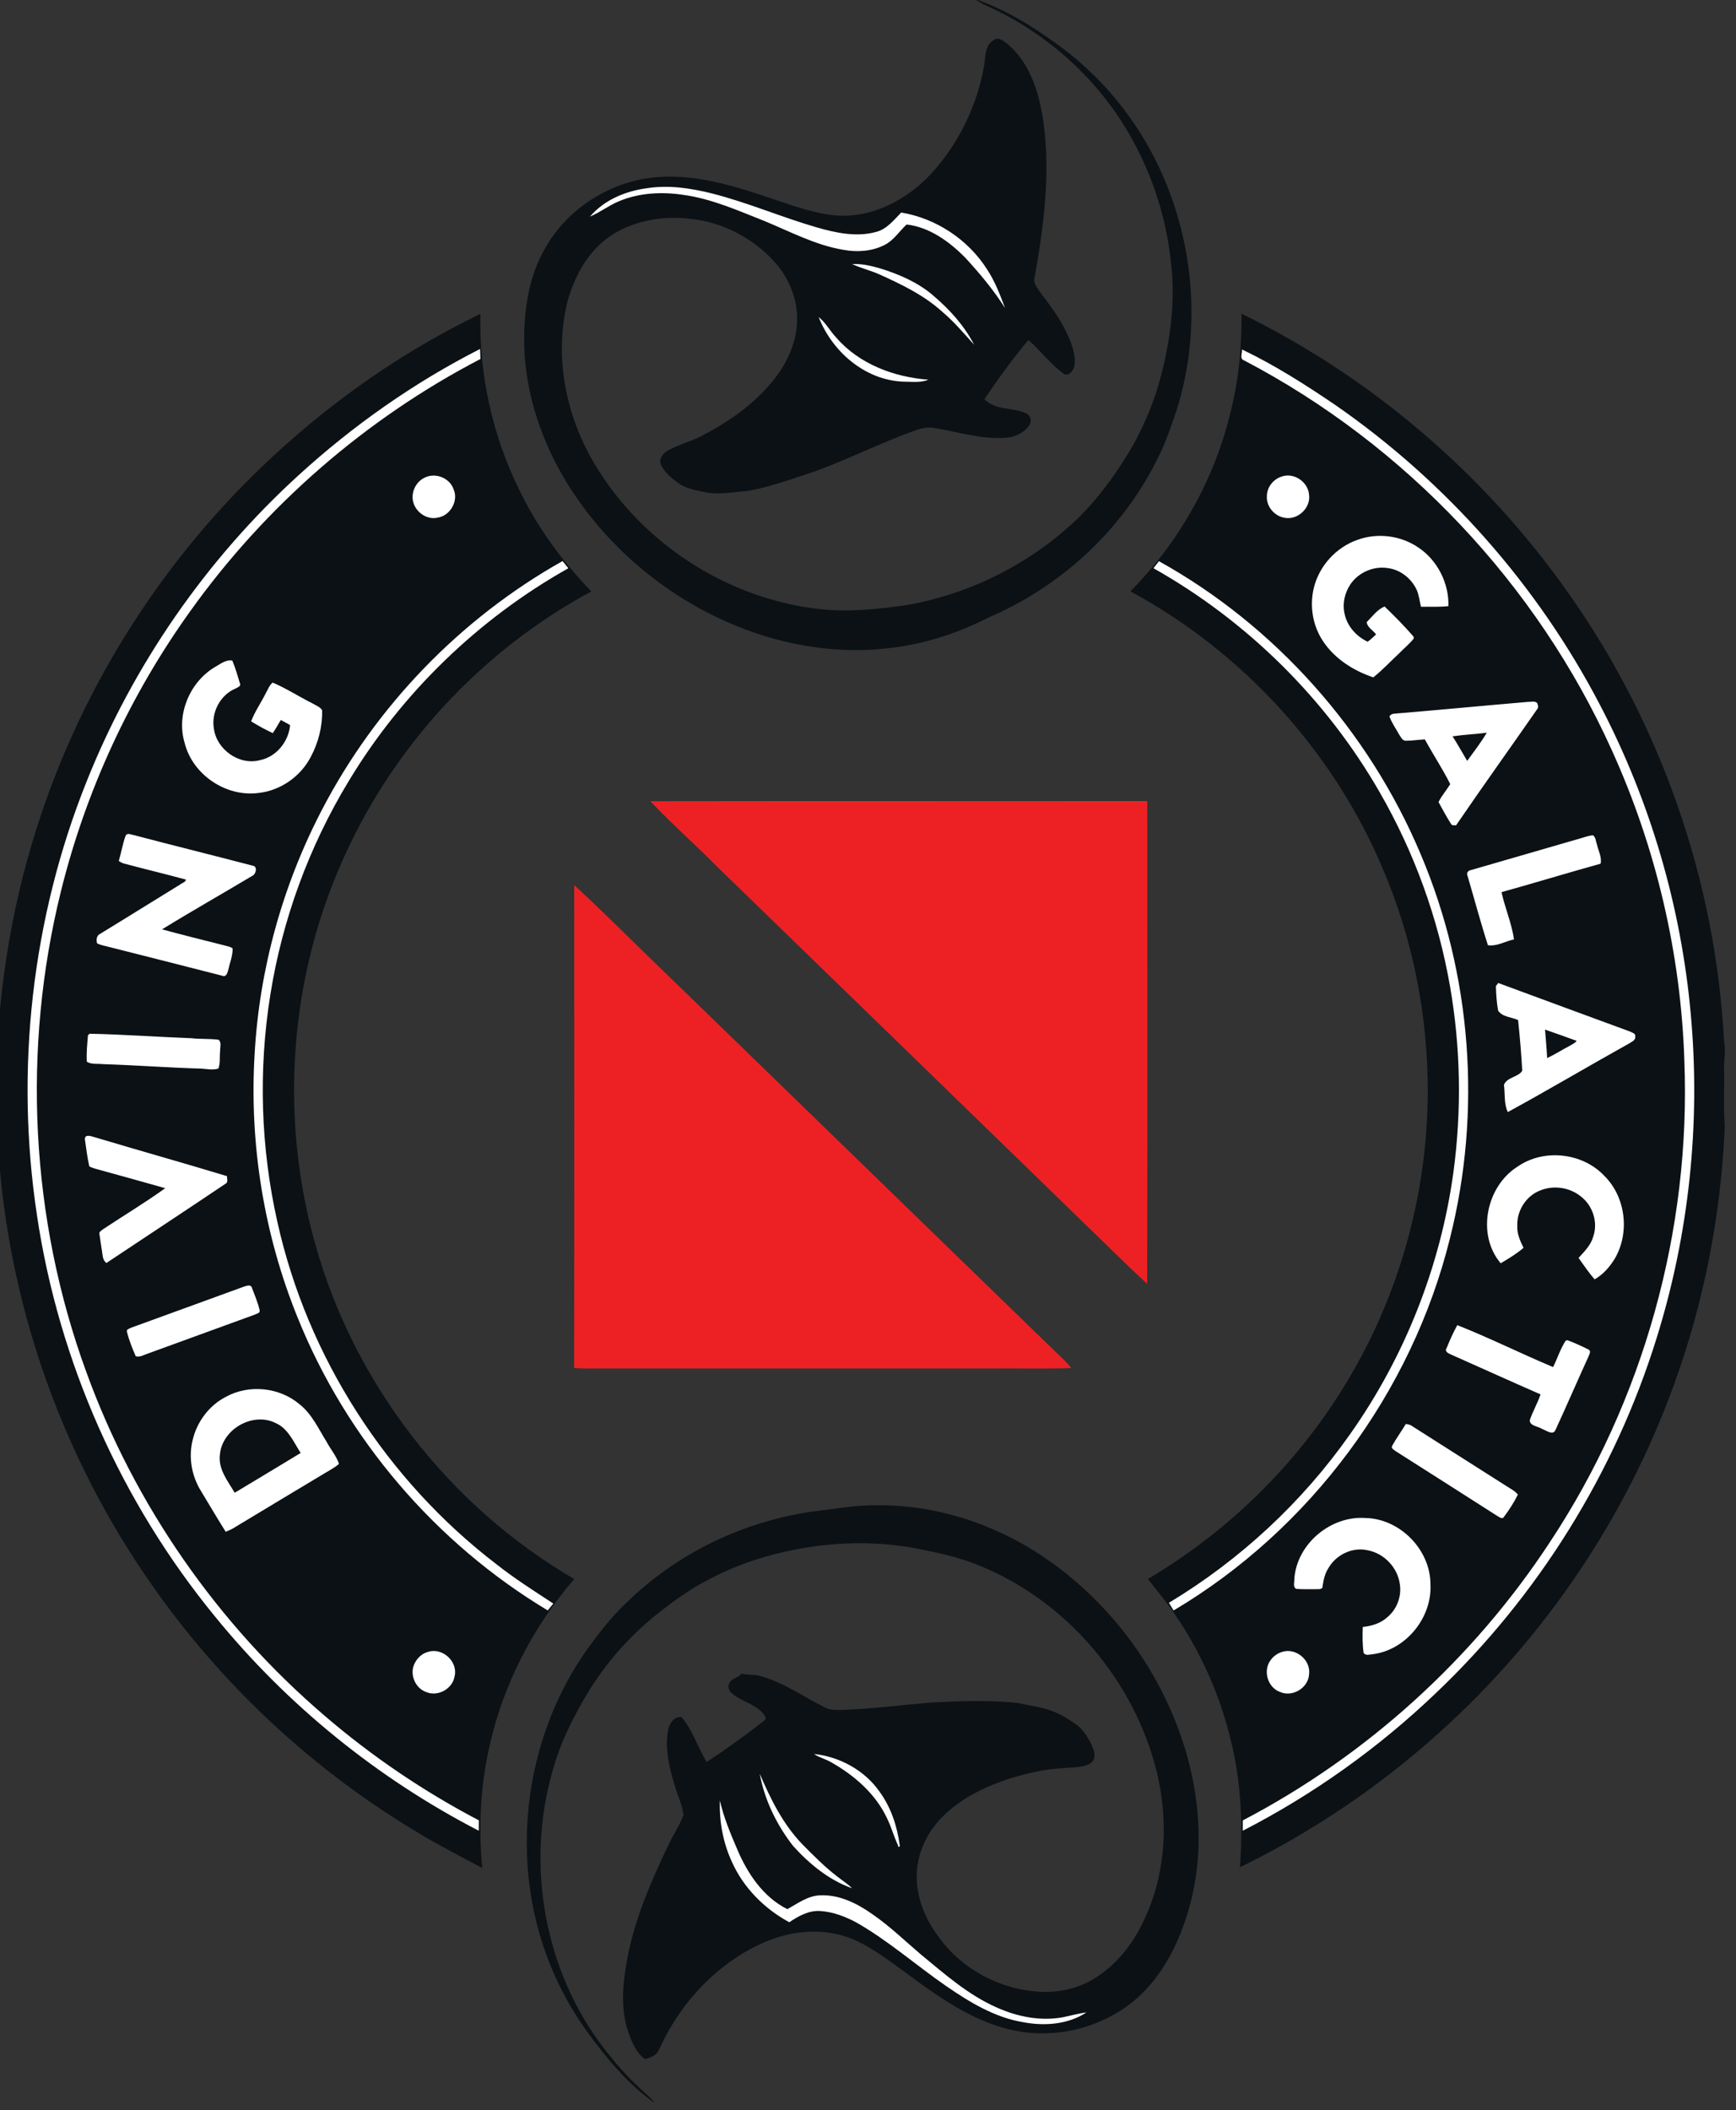 <?xml version="1.0" encoding="UTF-8" standalone="no"?>
<!DOCTYPE svg PUBLIC "-//W3C//DTD SVG 1.1//EN" "http://www.w3.org/Graphics/SVG/1.1/DTD/svg11.dtd">
<svg width="107px" height="130px" version="1.1" xmlns="http://www.w3.org/2000/svg" xmlns:xlink="http://www.w3.org/1999/xlink" xml:space="preserve" xmlns:serif="http://www.serif.com/" style="fill-rule:evenodd;clip-rule:evenodd;stroke-linejoin:round;stroke-miterlimit:2;">
    <rect width="100%" height="100%" fill="#333333" stroke="none"/>
    <g transform="matrix(0.111,0,0,0.111,-79.263,-29.558)">
        <path d="M1163.94,1105.37C1176.09,1103.95 1188.15,1101.61 1200.42,1101.7C1233.05,1101.25 1265.39,1111.63 1292.46,1129.64C1331.38,1155.52 1360.53,1195.7 1373.23,1240.66C1380.98,1268.35 1382.23,1298.24 1374.14,1326.01C1369.23,1342.86 1361.42,1359.36 1348.94,1371.96C1333.02,1387.97 1309.87,1396.22 1287.42,1394.57C1270.06,1393.42 1253.86,1385.96 1239.37,1376.75C1229.02,1370.25 1219.35,1362.76 1209.46,1355.59C1201.33,1349.86 1193.02,1344.02 1183.44,1340.99C1168.7,1336.25 1152.42,1338.16 1138.38,1344.28C1112.15,1355.75 1091.45,1378.21 1079.87,1404.16C1078.44,1407.18 1075.19,1408.31 1072.17,1409.04C1067.52,1405.57 1065.08,1400.12 1063.19,1394.81C1059.06,1383.18 1059.56,1370.54 1061.5,1358.53C1065.15,1334.28 1075.03,1311.57 1085.54,1289.61C1088.06,1284.21 1091.56,1279.26 1093.57,1273.67C1093.13,1268.23 1090.52,1263.31 1089.02,1258.14C1085.89,1248.01 1083.12,1237.21 1085.02,1226.59C1085.62,1222.98 1088.37,1218.83 1092.43,1219.19C1098.76,1226.44 1101.46,1236.04 1106.49,1244.17C1117.45,1236.99 1128.11,1229.3 1138.42,1221.21C1140.35,1219.91 1138.29,1217.94 1137.38,1216.71C1132.61,1211.67 1125.26,1210.42 1120.19,1205.79C1118.65,1204.39 1118.09,1201.97 1119.19,1200.15C1120.7,1197.62 1124.12,1197.43 1125.8,1195.08C1129.1,1196.11 1132.64,1195.39 1135.96,1196.37C1149.05,1199.91 1160.18,1207.95 1172.17,1213.93C1175.33,1215.63 1179.04,1215.29 1182.5,1215.26C1199.18,1214.64 1215.77,1212.4 1232.41,1211.08C1248.1,1210.36 1263.86,1209.75 1279.51,1211.44C1285.79,1213.03 1292.37,1213.52 1298.43,1215.95C1303.54,1217.78 1308.04,1220.88 1312.5,1223.88C1316.38,1227.37 1319.21,1231.98 1321.11,1236.83C1322.2,1239.4 1322.28,1243.04 1319.74,1244.83C1315.13,1247.55 1309.55,1247.05 1304.43,1247.6C1294.16,1248.03 1284.14,1250.55 1274.34,1253.48C1261.06,1257.87 1248.06,1264.16 1237.94,1274.03C1228.95,1282.75 1223.15,1294.94 1223.11,1307.56C1223.01,1320.13 1228.28,1332.2 1235.86,1342.04C1248.4,1359.13 1268.78,1369.97 1289.84,1371.59C1301.95,1372.62 1314.54,1369.68 1324.49,1362.55C1336.45,1354.31 1345.15,1342.05 1350.73,1328.75C1361.86,1303.55 1362.79,1274.65 1356.03,1248.15C1343.5,1199.51 1308.02,1157.08 1261.93,1136.87C1251.26,1132.13 1239.93,1128.94 1228.45,1126.85C1204.88,1121.43 1180.18,1121.65 1156.46,1126.09C1139.77,1129.29 1123.39,1134.6 1108.33,1142.52C1096.92,1148.23 1086.66,1155.92 1076.74,1163.86C1062.5,1175.64 1050.19,1189.78 1040.58,1205.56C1032.2,1219.49 1024.84,1234.19 1020.69,1249.97C1006.12,1301.42 1016.32,1359.49 1048.77,1402.19C1055.3,1410.9 1062.58,1419.06 1070.61,1426.41C1072.99,1428.68 1075.64,1430.71 1077.57,1433.43C1062.62,1422.88 1050.86,1408.59 1040.14,1393.92C1026.42,1374.94 1016.56,1353.22 1011.29,1330.41C999.645,1280.1 1009.85,1224.95 1039.47,1182.55C1046.3,1173.12 1053.37,1163.81 1061.89,1155.84C1089.44,1128.77 1125.81,1111.11 1163.94,1105.37ZM1255.13,265.542L1257.66,265.542L1256.2,265.962C1271.78,271.492 1286.08,279.962 1299.42,289.642C1325.32,307.812 1346.05,333.112 1358.98,361.952C1377.57,403.122 1381.05,451.162 1367.31,494.292C1364.02,503.762 1360.91,513.352 1356.14,522.212C1336.66,561.032 1302.77,592.012 1262.9,609.052C1245.33,618.042 1226.19,624.132 1206.52,626.132C1184.52,628.612 1162.06,626.152 1140.86,619.932C1096.89,606.912 1057.87,577.992 1032.44,539.862C1015.5,514.442 1004.94,484.292 1005.12,453.562C1005.3,436.492 1008.13,418.932 1016.82,403.992C1028.28,383.612 1049.52,369.202 1072.53,365.392C1093.15,362.032 1113.94,367.122 1133.49,373.482C1148.02,378.012 1162.27,384.142 1177.52,385.822C1197.77,387.662 1217.3,377.472 1230.88,362.992C1246.3,346.242 1256.74,324.922 1260.59,302.482C1261.37,297.602 1260.93,291.002 1266.12,288.412C1268.96,286.562 1271.77,289.452 1273.96,291.052C1286.11,301.652 1291.11,317.842 1293.37,333.292C1297.56,362.382 1293.64,391.902 1288.52,420.602C1287.81,423.332 1289.8,425.632 1291.17,427.772C1296.76,435.322 1302.62,442.772 1306.56,451.372C1309.12,457.012 1311.66,463.212 1310.62,469.522C1310.09,472.042 1307.18,475.712 1304.45,473.562C1297.3,468.172 1291.83,460.922 1285.16,454.972C1276.36,465.392 1268.38,476.532 1260.71,487.812C1266.7,494.102 1276.1,492.332 1283.49,495.492C1286.08,496.452 1287.28,499.712 1285.74,502.072C1282.91,506.492 1277.69,508.942 1272.57,509.242C1259.1,510.222 1246.06,505.992 1232.91,503.832C1228.62,502.952 1224.43,504.362 1220.46,505.842C1200,513.292 1180.63,523.492 1159.88,530.152C1149.73,533.462 1139.56,537.042 1129,538.762C1121.51,539.302 1113.98,540.962 1106.46,539.622C1101.51,538.602 1096.31,537.802 1091.89,535.182C1087.75,532.292 1083.39,529.042 1081.2,524.342C1079.49,520.902 1082.45,517.642 1085.33,516.112C1091.28,512.862 1097.98,511.242 1103.99,508.062C1118.4,500.612 1132.05,491.102 1142.5,478.562C1150.54,469.032 1156.36,457.132 1156.66,444.482C1157.14,432.172 1152,420.122 1143.73,411.152C1132.04,398.422 1115.76,389.862 1098.56,387.872C1082.96,385.812 1066.24,388.392 1053.01,397.252C1040.56,405.742 1032.93,419.712 1029.1,434.002C1021.75,464.182 1028.2,496.622 1043.87,523.142C1070.15,567.802 1118.32,598.962 1169.89,604.382C1185.45,606.122 1201.11,604.352 1216.53,602.262C1252.64,596.182 1286.88,578.902 1313.17,553.412C1325.39,541.252 1335.45,527.052 1343.96,512.112C1350.11,500.582 1355.23,488.432 1358.51,475.772C1363.98,455.242 1366.77,433.792 1364.37,412.582C1361.93,388.592 1354.61,365.092 1342.96,343.972C1326.08,313.092 1299.34,287.862 1267.83,272.272C1263.53,270.142 1258.93,268.532 1255.13,265.542ZM850.285,534.392C888.165,496.142 932.325,463.892 980.845,440.492C980.044,474.002 987.445,507.652 1002.2,537.742C1012.3,558.772 1026.23,577.812 1042.46,594.532C999.005,617.912 961.295,651.812 933.205,692.362C907.064,730.012 889.305,773.462 881.764,818.672C874.055,864.442 876.495,911.932 889.105,956.632C910.674,1034.11 963.444,1102.23 1032.96,1142.63C1010.08,1169.05 993.555,1201.05 985.935,1235.2C980.824,1257.38 979.695,1280.39 981.875,1303.02C970.225,1296.73 958.385,1290.79 947.055,1283.92C887.965,1248.86 836.545,1200.95 797.415,1144.47C749.885,1076.26 720.664,995.422 713.785,912.552C712.765,903.252 712.835,893.882 712.075,884.572C712.585,876.582 712.604,868.582 712.095,860.602C713.245,811.972 721.595,763.442 737.245,717.352C760.405,648.842 799.455,585.812 850.285,534.392ZM1403.51,440.412C1475.9,475.802 1538.98,529.892 1585.24,595.842C1636.4,668.302 1666.72,755.312 1671.39,843.902C1672.56,849.442 1671.15,855.012 1671.45,860.592C1671.62,870.892 1671.06,881.222 1671.82,891.502C1669.73,940.622 1660.19,989.492 1643.27,1035.68C1616.59,1109.01 1571.52,1175.48 1513.52,1227.66C1480.3,1257.66 1442.84,1282.95 1402.61,1302.58C1404.26,1279.51 1403.32,1256.14 1397.88,1233.59C1391.94,1207.98 1381.16,1183.51 1366.23,1161.88C1361.77,1155.12 1356.35,1149.06 1351.53,1142.59C1393.68,1117.62 1430.11,1082.94 1456.65,1041.72C1489.18,991.702 1506.72,932.182 1506.88,872.532C1507.03,829.722 1498.5,786.862 1481.55,747.532C1453.96,682.692 1403.76,627.872 1341.75,594.472C1370.67,565.372 1390.92,527.792 1399.08,487.572C1402.46,472.082 1403.51,456.222 1403.51,440.412Z" style="fill:rgb(11,17,21);"/>
        <g transform="matrix(1,0,0,1,0,121.64)">
            <path d="M1113.81,1143.86C1115.89,1153.18 1119.61,1162.03 1123.36,1170.79C1129.04,1184.28 1137.82,1197.5 1151.28,1204.21C1157.02,1201.05 1162.62,1196.79 1169.42,1196.52C1180.06,1196.04 1189.99,1200.98 1198.44,1206.96C1208.2,1213.66 1216.7,1221.95 1225.71,1229.59C1238.83,1240.38 1251.79,1251.86 1267.5,1258.76C1278.94,1263.9 1291.88,1266.51 1304.36,1264.18C1308.7,1263.29 1312.99,1262.07 1317.39,1261.51C1307.18,1268.22 1294.18,1269.18 1282.43,1266.98C1266.55,1264.41 1252.53,1255.87 1239.48,1246.9C1222.77,1235.35 1207.42,1221.78 1189.74,1211.68C1183.48,1208.3 1176.62,1205.69 1169.49,1205.23C1163.15,1204.84 1157.42,1208.06 1152.36,1211.47C1138.53,1204.02 1126.78,1192.21 1120.4,1177.75C1115.55,1167.19 1113.42,1155.45 1113.81,1143.86ZM1135.95,1129.03C1141.88,1142.98 1148.77,1156.88 1159.35,1167.94C1165.66,1174.32 1171.98,1180.76 1179.14,1186.21C1181.84,1188.35 1184.79,1190.17 1187.24,1192.61C1174.32,1188.07 1163.42,1179.05 1154.36,1169C1145.32,1157.33 1138.6,1143.61 1135.95,1129.03ZM1166.09,1118.08C1180.31,1119.59 1194.13,1127.11 1202.4,1138.91C1208.79,1147.59 1212.23,1158.08 1213.67,1168.68C1214.13,1169.34 1212.64,1170.37 1212.78,1168.87C1210.43,1163.99 1209.08,1158.69 1206.66,1153.83C1200.31,1140.22 1188.5,1129.95 1175.59,1122.68C1172.55,1120.89 1169,1120.1 1166.09,1118.08ZM1168.67,320.601C1172.59,323.722 1174.92,328.312 1178.36,331.912C1191.07,346.701 1210.61,353.982 1229.65,355.382C1225.16,357.222 1220.15,356.442 1215.43,356.452C1194.34,355.562 1176.14,339.772 1168.67,320.601ZM1187.26,291.212C1192.61,290.922 1197.87,292.172 1202.96,293.652C1213.54,296.932 1224,301.472 1232.43,308.802C1241.44,316.452 1249.54,325.421 1255,335.982C1249.36,329.732 1243.9,323.252 1237.45,317.812C1227.35,308.582 1214.89,302.582 1202.55,297.002C1197.57,294.762 1192.2,293.522 1187.26,291.212ZM1041.68,264.852C1049.61,255.581 1061.45,250.651 1073.35,249.112C1085.4,247.192 1097.67,249.092 1109.41,252.012C1129.14,257.002 1147.87,265.132 1167.39,270.782C1178.04,273.871 1189.56,276.382 1200.51,273.382C1206.51,271.862 1210.37,266.802 1214.51,262.601C1233.84,265.811 1251.68,277.572 1262.2,294.181C1266.57,300.782 1269.39,308.232 1272.16,315.612C1265.73,305.492 1258,296.272 1249.89,287.472C1241.11,278.661 1230.17,270.682 1217.5,269.242C1213.42,273.032 1210.35,278.032 1205.24,280.622C1198.23,284.182 1189.95,284.722 1182.32,283.282C1166.78,280.681 1152.75,273.142 1138.33,267.211C1123.75,261.472 1109.21,254.941 1093.55,252.802C1081.64,250.992 1069.11,251.621 1057.89,256.292C1052.2,258.611 1047.34,262.472 1041.68,264.852ZM951.905,1061.38C959.855,1058.93 968.414,1066.78 966.534,1074.88C965.464,1081.92 957.195,1086.52 950.664,1083.68C944.764,1081.6 941.575,1074.23 943.995,1068.5C945.414,1065.14 948.294,1062.26 951.905,1061.38ZM839.585,919.832C852.354,912.822 869.274,914.542 880.375,923.972C887.295,929.382 890.915,937.612 895.465,944.882C897.635,948.992 900.805,952.602 902.314,957.041C900.075,959.162 897.255,960.492 894.665,962.112C877.575,972.352 860.485,982.601 843.435,992.912C842.155,993.642 840.775,994.201 839.405,994.762C834.635,987.172 830.095,979.441 825.454,971.782C820.475,963.572 818.715,953.392 821.015,944.042C823.324,933.812 830.214,924.622 839.585,919.832ZM836.185,951.962C835.155,960.031 840.584,966.602 844.405,973.112C856.604,965.732 868.875,958.472 881.044,951.031C877.095,944.981 874.155,937.492 867.095,934.392C854.355,928.092 837.395,937.882 836.185,951.962ZM849.895,858.581C851.225,858.172 853.475,857.442 853.964,859.341C855.484,863.472 857.314,867.551 858.255,871.862C858.575,873.482 856.515,873.712 855.495,874.272C835.794,881.472 816.064,888.611 796.364,895.802C794.125,896.482 791.874,898.052 789.454,897.352C787.535,892.992 785.745,888.512 784.604,883.891C784.005,882.392 785.955,882.052 786.864,881.521C807.885,873.921 828.875,866.202 849.895,858.581ZM761.204,776.822C761.295,773.922 764.624,775.241 766.355,775.702C790.915,783.061 815.615,789.952 840.135,797.392C840.044,798.762 840.934,800.771 839.365,801.572C817.375,816.352 795.235,830.912 773.175,845.591C771.015,844.052 771.115,841.292 770.704,838.942C770.245,835.922 769.745,832.912 769.355,829.891C768.705,828.322 770.524,827.551 771.454,826.772C782.885,819.161 794.705,812.102 805.844,804.081C794.075,800.792 782.315,797.452 770.515,794.232C768.215,793.562 765.805,793.101 763.665,791.972C762.534,786.981 761.944,781.882 761.204,776.822ZM763.785,718.361C782.635,718.732 801.475,720.142 820.335,720.842C825.385,721.452 830.515,720.991 835.544,721.732C837.205,723.362 836.205,725.891 836.315,727.941C835.904,731.162 836.525,734.612 835.354,737.682C831.845,738.792 828.075,737.652 824.465,737.672C806.755,737.142 789.075,735.791 771.365,735.242C768.395,734.882 764.845,735.541 762.275,733.881C761.994,728.992 762.525,724.072 762.935,719.202C763.144,718.992 763.564,718.572 763.785,718.361ZM783.925,608.241C784.975,606.731 786.955,607.951 788.365,608.112C810.325,613.891 832.385,619.331 854.364,625.082C857.225,625.402 856.275,629.722 854.275,630.671C837.575,640.652 820.615,650.232 804.055,660.441C815.775,663.592 827.555,666.521 839.324,669.502C840.635,669.941 842.185,670.062 843.255,671.032C843.325,675.252 841.605,679.271 840.705,683.362C840.385,684.741 839.464,687.092 837.585,686.192C816.555,680.851 795.535,675.432 774.484,670.161C772.314,669.572 770.035,669.242 768.015,668.212C767.454,666.381 767.644,663.882 769.595,662.982C784.444,653.932 799.165,644.692 813.995,635.612C815.055,634.692 817.064,634.322 817.364,632.831C805.745,629.652 794.005,626.891 782.374,623.752C781.544,623.401 780.765,622.982 780.035,622.482C781.464,617.772 782.175,612.851 783.925,608.241ZM832.844,515.202C835.985,513.491 839.354,510.562 843.085,511.252C844.765,515.321 846.015,519.582 847.255,523.812C848.195,525.592 845.725,526.222 844.655,526.892C836.295,530.422 831.294,540.152 832.844,549.021C834.375,560.672 846.985,569.651 858.485,566.512C867.605,564.662 874.375,556.151 875.175,547.041C873.425,546.132 871.705,545.192 869.994,544.222C868.554,546.672 867.175,549.172 865.555,551.522C861.424,549.572 857.394,547.401 853.525,544.982C855.635,539.472 859.045,534.602 861.685,529.352C862.845,527.332 863.615,524.971 865.485,523.472C873.045,526.661 879.975,531.222 887.325,534.882C889.245,536.072 891.704,536.802 892.945,538.802C893.175,547.871 890.834,557.002 886.515,564.962C880.835,575.731 869.695,583.471 857.545,584.742C839.555,587.102 820.985,574.581 816.595,556.932C811.945,541.391 819.195,523.711 832.844,515.202ZM892.865,594.052C922.844,536.452 969.854,487.832 1026.47,456.031C1027.53,457.352 1028.6,458.682 1029.68,460.022C979.755,488.062 937.225,529.162 907.665,578.232C885.695,614.442 870.844,654.931 864.185,696.761C857.495,738.521 858.805,781.541 868.105,822.801C884.745,897.782 928.765,966.151 989.735,1012.77C999.785,1020.72 1010.62,1027.59 1021.32,1034.6C1020.26,1035.85 1019.23,1037.12 1018.22,1038.41C956.034,1001.1 906.464,943.212 879.365,875.932C860.634,829.821 852.485,779.491 855.455,729.832C858.075,682.592 870.985,635.992 892.865,594.052ZM949.995,409.682C955.954,406.772 963.865,409.921 965.975,416.252C968.795,422.712 964.045,430.882 957.144,431.912C950.374,433.542 943.335,427.692 943.184,420.852C943.045,416.222 945.755,411.622 949.995,409.682ZM879.935,408.342C910.215,380.712 944.095,356.912 980.645,338.322C980.745,340.172 980.815,342.032 980.874,343.882C917.044,377.042 861.314,425.572 819.535,484.111C786.215,530.602 761.785,583.441 748.005,638.951C726.185,726.722 730.895,821.001 761.965,905.982C788.695,979.651 834.885,1046.08 894.455,1096.97C920.644,1119.43 949.395,1138.91 979.964,1154.9C979.964,1156.82 979.945,1158.74 979.925,1160.69C923.695,1131.62 873.475,1090.94 833.505,1041.84C781.324,978.222 746.655,900.352 734.585,818.932C722.365,738.192 731.765,654.192 762.185,578.352C787.955,513.772 828.545,455.171 879.935,408.342ZM1425.88,1061.47C1433.5,1058.89 1442.03,1065.87 1440.98,1073.82C1440.61,1081.49 1431.59,1086.84 1424.65,1083.58C1418.65,1081.29 1415.88,1073.69 1418.48,1067.94C1419.91,1064.88 1422.64,1062.47 1425.88,1061.47ZM1432.8,1020.87C1434.17,1001.39 1453.16,985.642 1472.5,987.132C1491.6,987.622 1508.37,1004.79 1508.38,1023.9C1509.37,1042.38 1494.77,1060.4 1476.33,1062.72C1474.61,1062.83 1472.42,1063.7 1471.26,1061.98C1470.57,1057.23 1470.61,1052.38 1470.81,1047.6C1475.79,1047.06 1480.86,1045.55 1484.6,1042.04C1489.8,1037.66 1492.43,1030.55 1491.38,1023.84C1490.17,1014.64 1482.63,1006.7 1473.52,1005.04C1465.04,1003.05 1455.81,1007.58 1451.63,1015.11C1449.7,1018.05 1449.03,1021.55 1448.48,1024.97C1448.62,1026.63 1446.65,1026.63 1445.56,1026.62C1441.63,1026.59 1437.68,1026.78 1433.78,1026.44C1431.87,1025.3 1432.91,1022.67 1432.8,1020.87ZM1494.71,934.941C1496.03,935.132 1497.36,935.402 1498.43,936.262C1515.79,947.251 1533.08,958.341 1550.43,969.312C1552.65,970.812 1555.25,971.962 1556.93,974.141C1554.75,978.492 1552.08,982.672 1549.14,986.552C1548.18,988.111 1546.53,986.442 1545.44,985.951C1526.79,973.961 1508.02,962.142 1489.33,950.192C1488.4,949.402 1486.24,948.592 1487.14,947.032C1489.43,942.861 1492.27,939.011 1494.71,934.941ZM1517.32,892.902C1519.11,888.541 1520.98,884.192 1523.3,880.081C1541.27,887.212 1558.64,895.872 1576.49,903.371C1578.86,898.532 1580.52,893.291 1583.43,888.742L1584.41,888.431C1588.33,889.871 1592.12,891.631 1595.86,893.482C1597.98,894.282 1596.5,896.452 1595.99,897.842C1589.81,911.332 1583.95,924.971 1577.73,938.442C1576.24,941.461 1572.65,938.402 1570.5,937.772C1568.27,936.161 1563.71,936.182 1563.5,932.961C1565.13,928.002 1567.85,923.461 1569.51,918.512C1552.69,911.172 1535.99,903.572 1519.21,896.131C1518.01,895.652 1516.17,894.382 1517.32,892.902ZM1556.68,792.152C1571.27,781.941 1592.86,784.332 1605,797.292C1616.87,809.092 1619.15,828.832 1610.72,843.211C1607.92,847.792 1604.25,852.001 1599.53,854.672C1596.27,850.932 1593.51,846.802 1590.62,842.781C1593.8,839.262 1597.38,835.812 1598.72,831.102C1601.6,823.112 1598.52,813.661 1591.81,808.602C1585.67,803.632 1576.84,802.312 1569.51,805.271C1561.61,808.181 1556.26,816.522 1556.61,824.902C1556.35,829.272 1558.17,833.332 1560.07,837.172C1556.19,840.511 1551.79,843.162 1547.39,845.742C1533.82,829.802 1539.36,803.102 1556.68,792.152ZM1544.72,691.941C1545.03,691.502 1545.67,690.622 1546,690.192C1570.38,699.262 1594.85,708.141 1619.26,717.162C1620.36,717.782 1622.49,718.192 1622.07,719.932C1622.42,722.102 1619.89,722.882 1618.49,723.882C1596.02,736.392 1573.89,749.541 1551.32,761.842C1549.11,757.182 1549.88,751.742 1549.19,746.742C1550.82,742.422 1557.23,742.481 1559.35,738.881C1558.84,729.491 1558.01,720.102 1557.05,710.752C1553.38,709.102 1548.29,709.122 1545.94,705.502C1545.16,701.032 1544.83,696.462 1544.72,691.941ZM1572.01,716.072C1572.39,721.322 1572.94,726.571 1573.17,731.842C1577.5,729.902 1581.45,727.272 1585.65,725.092C1587,724.252 1588.61,723.652 1589.56,722.312C1583.72,720.201 1577.88,718.062 1572.01,716.072ZM1591.53,609.971C1593.88,609.332 1596.19,608.392 1598.66,608.232C1600.25,609.412 1600.14,611.621 1600.84,613.322C1601.58,616.852 1603.64,620.292 1602.87,623.992C1584.48,629.081 1566.23,634.682 1547.84,639.782C1549.78,648.612 1553.49,657.042 1554.77,666.002C1549.98,667.002 1545.2,670.012 1540.3,669.232C1536.19,656.502 1532.75,643.552 1528.97,630.712C1528.19,629.212 1529.33,627.692 1530.89,627.532C1551.11,621.682 1571.32,615.822 1591.53,609.971ZM1488.42,540.722C1513.12,538.672 1537.81,536.292 1562.51,534.191C1564.16,534.261 1566.2,533.492 1567.59,534.782C1568.03,535.752 1568.54,537.101 1567.77,538.052C1552.77,559.641 1537.42,581.012 1522.6,602.712C1521.59,602.521 1520.25,603.002 1519.76,601.831C1517.27,597.932 1515.08,593.841 1512.86,589.782C1514.63,586.211 1517.29,583.202 1519.38,579.832C1515.12,571.322 1509.81,563.362 1505.27,555.001C1501.68,555.192 1498.13,555.772 1494.56,555.762C1492.71,555.622 1491.92,553.682 1491.03,552.362C1489.2,548.992 1486.85,545.842 1485.59,542.202C1486.29,541.232 1487.23,540.741 1488.42,540.722ZM1520.67,553.312C1523.54,557.762 1526.06,562.411 1528.78,566.942C1532.52,561.822 1536.39,556.761 1539.65,551.312C1533.34,552.122 1526.96,552.362 1520.67,553.312ZM1357.61,456.101C1422.32,492.022 1474.14,550.382 1502.87,618.532C1531.31,685.391 1536.96,761.552 1519.2,831.952C1498.01,917.452 1441.52,993.542 1365.75,1038.44C1364.87,1037.01 1364.02,1035.6 1363.16,1034.18C1402.59,1010.44 1437.06,978.501 1463.56,940.872C1494.12,897.791 1514.05,847.272 1521.17,794.952C1525.76,760.742 1525.16,725.822 1519.21,691.822C1512.59,654.071 1499.32,617.502 1480.16,584.292C1450.44,532.582 1406.53,489.242 1354.57,460.002C1355.59,458.712 1356.6,457.412 1357.61,456.101ZM1467.93,444.232C1478.98,440.222 1491.89,441.822 1501.61,448.482C1512.25,455.512 1518.73,468.341 1518.35,481.051C1513.29,481.622 1508.19,481.301 1503.13,481.392C1502.36,478.402 1502.06,475.272 1500.9,472.382C1498.04,465.802 1491.66,460.711 1484.46,459.902C1476.52,458.722 1468.11,462.511 1463.74,469.241C1460.77,473.862 1459.42,479.642 1460.65,485.042C1461.98,491.992 1467.16,497.852 1473.51,500.792C1475.22,499.631 1476.65,498.112 1478.2,496.742C1476.56,494.481 1473.24,492.802 1472.99,489.932C1476.01,486.842 1478.9,482.902 1482.91,481.242C1488.45,486.582 1493.9,492.092 1498.95,497.901L1499.17,498.932C1496.91,501.901 1493.93,504.222 1491.35,506.892C1486.45,511.462 1481.88,516.392 1476.66,520.581C1465.64,516.882 1455.23,510.312 1448.73,500.491C1442.95,491.891 1441.18,480.862 1443.64,470.831C1446.62,458.672 1456.1,448.312 1467.93,444.232ZM1425.69,409.161C1432.42,406.702 1440.28,411.952 1440.95,418.991C1442.12,426.392 1434.83,433.372 1427.51,432.032C1421.8,431.182 1417.11,425.712 1417.55,419.882C1417.61,415.052 1421.11,410.592 1425.69,409.161ZM1403.73,338.582C1421.98,347.311 1439.11,358.242 1455.82,369.602C1517.14,412.142 1568.02,469.662 1602.51,535.872C1630.43,589.152 1647.64,647.981 1652.97,707.902C1658.43,768.142 1652,829.472 1633.98,887.232C1610.76,962.081 1567.93,1030.69 1511.08,1084.6C1479.32,1114.88 1443.21,1140.65 1404.16,1160.69C1404.15,1158.76 1404.15,1156.86 1404.17,1154.96C1472.95,1119.02 1532.32,1065.24 1574.84,1000.31C1626.68,921.992 1653.03,827.222 1649.37,733.392C1647.47,674.002 1633.64,615.022 1609.06,560.941C1567.52,468.872 1494.42,391.552 1404.96,344.692C1402.17,343.891 1404.01,340.532 1403.73,338.582Z" style="fill:white;"/>
        </g>
        <g transform="matrix(1,0,0,1,0,-845.078)">
            <path d="M1075.19,1556.02C1167.17,1555.87 1259.15,1556.03 1351.14,1555.94C1351.13,1645.25 1351.28,1734.57 1351.08,1823.89C1341.16,1814.83 1331.67,1805.3 1322,1796C1252.24,1728.12 1182.35,1660.4 1112.52,1592.6C1100.28,1580.2 1087.16,1568.68 1075.19,1556.02ZM1032.94,1602.57C1045.85,1614.48 1058.37,1626.84 1070.92,1639.12C1147.46,1713.23 1223.79,1787.57 1300.3,1861.7C1303.24,1864.6 1306.45,1867.25 1308.88,1870.62C1293.78,1871.14 1278.63,1870.7 1263.51,1870.84C1191.83,1870.85 1120.14,1870.84 1048.46,1870.84C1043.28,1870.77 1038.06,1871.08 1032.88,1870.55C1033.06,1781.22 1032.92,1691.89 1032.94,1602.57Z" style="fill:rgb(237,33,36);"/>
        </g>
    </g>
</svg>
